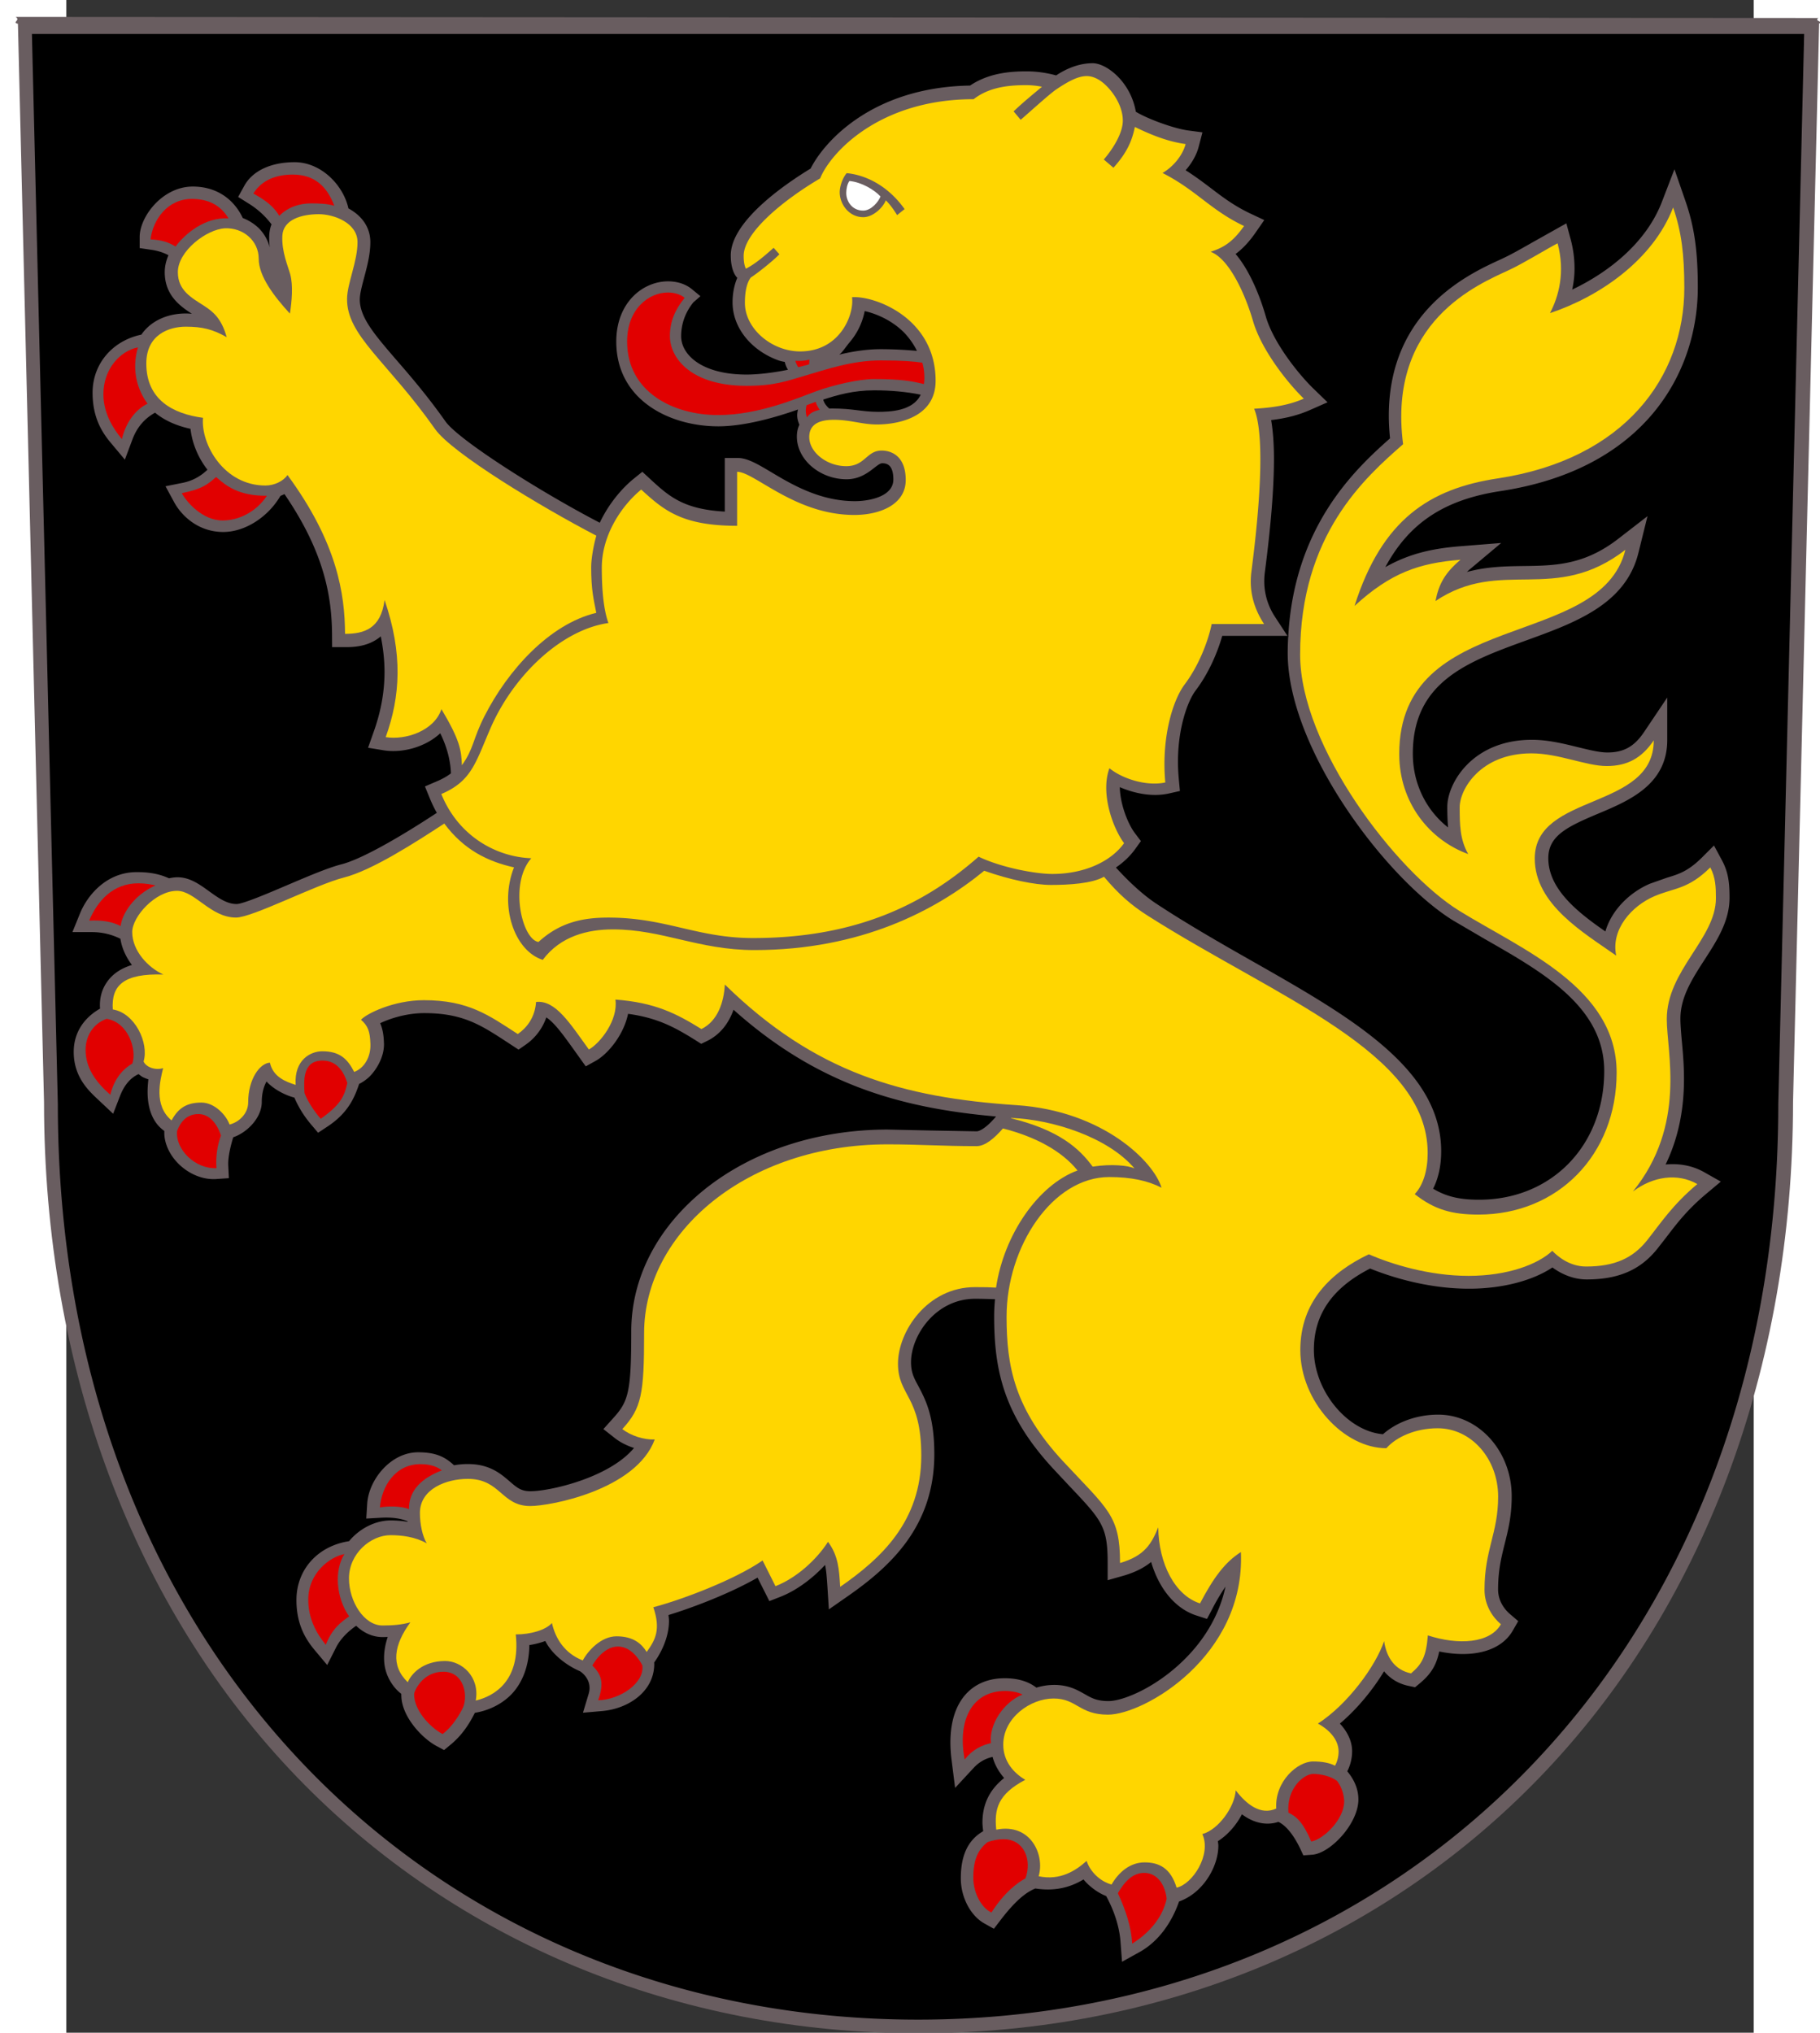 <svg xmlns="http://www.w3.org/2000/svg" version="1.0" width="414.188" height="462.499" viewBox="0 0 428.48 516.076" xml:space="preserve"><rect x="0" y="0" width="428.48" height="516.076" fill="#333333" stroke="none"/><path style="fill:#695d60;fill-opacity:1" d="M-12.87 4.298c1.384.865-1.086 1.359.58 1.74.94 38.157 6.626 273.769 6.626 273.797 0 67.645 22.856 128.508 64.346 171.46 40.474 41.857 96.453 64.924 157.705 64.924 61.228 0 117.242-23.067 157.705-64.924 41.5-42.952 64.385-103.815 64.385-171.499 0 0 6.068-250.43 6.627-273.836 1.537-.379-1.457-.595-.169-1.391l-457.804-.271z"/><path d="m360.286 238.459-8.081-4.735c-16.924-10.415-42.052-43.57-42.052-67.955 0-1.467.063-2.923.132-4.331h-16.75c-1.215 4.19-3.368 9.379-6.75 13.854-1.974 2.606-4.5 9.304-4.5 18.155 0 1.428.083 2.895.222 4.427l.275 2.944-2.857.646c-4.127.906-8.655 0-12.41-1.62.091 4.527 2.175 9.507 3.838 11.684l1.519 2.012-1.484 2.068c-1.283 1.773-2.947 3.34-4.858 4.644 3.554 3.904 7.004 7.009 10.138 9.1 7.984 5.27 16.515 10.152 24.782 14.838 24.508 13.93 47.676 27.116 47.676 48.093 0 3.707-.725 6.912-2.05 9.514 3.313 1.973 6.647 2.795 11.67 2.795 18.407 0 31.782-13.749 31.782-32.689 0-16.204-15.369-24.955-30.242-33.444M215.998 89.087c-.743-1.626-2.272-3.748-3.647-5.035-3.076-2.91-6.872-4.462-9.619-5.073a17.138 17.138 0 0 1-3.795 7.885c-1.032 1.239-1.828 2.55-2.66 3.165 3.274-.78 6.835-1.374 10.539-1.374 3.078 0 6.382.17 9.182.432" style="fill:#000;fill-opacity:1"/><path d="M410.198 263.91c.268 2.841.586 6.22.586 9.98 0 6.498-.96 14.094-4.666 21.761 3.416-.33 6.812.262 9.8 1.953l4.217 2.388-3.747 3.144c-4.77 4.013-7.385 7.433-10.146 11.06l-2.173 2.784c-4.307 5.428-9.898 7.853-17.993 7.853-3.022 0-6.025-1.093-8.703-3.042-5.05 3.377-12.801 5.393-21.166 5.393-10.904 0-20.428-3.22-25.128-5.121-9.58 4.897-14.279 11.656-14.279 20.624 0 10.48 8.53 20.688 17.55 21.44 3.457-3.068 8.586-4.973 14.01-4.973 10.31 0 18.675 9.29 18.675 20.733 0 5-.904 8.593-1.78 12.08-.863 3.468-1.677 6.764-1.677 11.57 0 3.307 2.063 5.423 2.982 6.216l2.132 1.826-1.408 2.45c-2.988 5.158-10.104 7.022-18.654 5.258-.725 3.516-2.14 5.763-4.921 8.078l-1.208 1.004-1.533-.324c-2.587-.508-4.74-1.8-6.349-3.73-2.787 4.607-6.77 9.534-11.222 13.279 1.933 2.06 3.113 4.481 3.113 7.032 0 1.764-.456 3.589-1.229 5.083 1.864 2.24 2.823 4.62 2.823 7.157 0 6.083-7.074 13.662-11.705 14.017l-2.27.165-.918-1.963c-2.05-4.12-3.968-5.853-5.432-6.54-2.38.811-5.693.722-9.255-1.92-1.407 2.718-3.588 5.24-6.114 6.831.056.348.131.721.131 1.104 0 2.192-.62 4.538-1.815 6.815-1.719 3.24-4.5 6.074-8.164 7.392-1.775 5.097-5.011 10.031-10.035 12.837l-4.445 2.463-.393-5.158c-.221-2.957-1.194-7.072-3.644-11.533-2.16-.835-4.348-2.509-5.749-4.213-3.65 2.212-7.661 3.01-12.222 2.298-2.485.994-5.184 3.25-8.82 7.992l-1.712 2.236-2.443-1.366c-3.52-1.974-5.956-6.674-5.956-11.433 0-5.456 1.56-9.582 5.687-11.98-.09-.563-.194-1.778-.194-2.116 0-4.72 1.767-8.389 5.508-11.381-1.387-1.604-2.408-3.405-2.933-5.358-1.857.414-3.444 1.328-4.77 2.75l-4.747 5.117-.884-6.998c-.932-7.153.255-12.888 3.41-16.567 2.428-2.82 5.914-4.275 10.068-4.275 4.072 0 6.508 1.207 8.054 2.387a15.309 15.309 0 0 1 4.522-.693c3.636 0 5.879 1.287 7.688 2.31 1.738.993 3.092 1.793 6.114 1.793 3.782 0 12.9-3.72 20.408-11.75 3.616-3.851 7.647-9.655 9.282-17.309a53.42 53.42 0 0 0-3.409 5.763l-1.285 2.437-2.58-.832c-5.466-1.715-9.614-6.836-11.608-13.63-1.685 1.376-3.838 2.543-6.854 3.443l-4.189 1.191v-4.442c0-9.217-1.483-10.78-9.737-19.496l-3.83-4.09c-12.72-13.63-15.254-25.014-15.254-38.971 0-1.406.076-2.872.222-4.342-1.898-.065-3.61-.11-5.045-.11-10.083 0-16.288 9.371-16.288 16.097 0 2.634.756 4.038 1.9 6.136 1.771 3.381 4.015 7.56 4.015 17.211 0 18.296-11.12 28.51-21.999 36.082l-4.777 3.33-.386-6.05c-.142-2.011-.247-3.705-.577-5.234-3.306 3.565-7.388 6.56-11.401 8.113l-2.744 1.073s-2.172-4.3-3.002-5.963c-7.076 4.082-16.622 7.664-22.624 9.504.057.472.133.98.133 1.469 0 4.53-2.318 8.575-3.762 10.576l.021.342c0 7.098-6.655 11.422-13.239 11.984l-4.86.422 1.427-4.748c1.15-3.752-2.17-5.77-2.17-5.77-3.436-1.477-7.142-4.31-8.82-7.688-1.3.472-2.677.831-4.05 1.03-.092 5.806-2.043 9.52-3.85 11.71-2.37 2.88-6.07 4.869-9.993 5.494-1.598 3.201-3.456 5.842-6.113 8.046l-1.701 1.406-1.93-1.03c-3.767-2.038-8.74-7.435-8.918-12.574l-.029-.686c-1.827-1.343-3.331-3.655-3.95-5.926-.286-.997-.413-2.088-.413-3.212 0-1.698.327-3.5.926-5.276-.42 0-.835.024-1.306.024-2.562 0-4.855-1.108-6.706-2.87-1.93 1.327-3.92 3.177-5.115 5.527l-2.242 4.435-3.178-3.79c-2.15-2.581-4.631-6.325-4.631-12.709 0-7.757 5.424-13.724 13.359-14.941 2.73-3.292 6.764-5.27 10.556-5.27 1.535 0 2.948.125 4.32.349-.019-.035-.019-.1-.019-.148-1.858-.75-4.119-1.036-6.772-.884l-3.711.21.236-3.778c.399-6.14 6.003-13.05 12.923-13.05 4.67 0 6.945 1.27 9.13 3.299a19.3 19.3 0 0 1 3.524-.311c5.5 0 8.313 2.443 10.596 4.4 1.808 1.563 2.888 2.504 5.266 2.504 4.818 0 19.933-3.34 26.311-10.983-1.827-.598-3.543-1.453-4.93-2.56l-2.843-2.236 2.423-2.699c3.893-4.286 4.652-6.463 4.652-22.105 0-13.649 6.682-26.498 18.811-36.195 12.193-9.68 28.62-15.046 46.27-15.046l10.952.238 11.692.208c.227 0 1.829-.139 4.913-3.768-24.359-2.14-45.514-8.176-66.666-27.103-1.28 3.616-3.525 6.34-6.581 7.864l-1.622.797-1.523-.965c-5.149-3.213-9.58-5.646-17.06-6.654-1.053 5.183-4.954 10.094-8.208 11.93l-2.533 1.404-3.2-4.476c-2.425-3.375-4.735-6.608-6.816-7.95a13.976 13.976 0 0 1-5.237 6.922l-1.81 1.256-3.15-2.06c-6.412-4.178-11.04-7.208-20.767-7.208-4.573 0-8.732 1.376-11.227 2.56.65 1.487.908 3.116.963 5.093.01.083.01.172.01.248 0 3.342-1.953 6.491-3.645 8.186-.599.614-1.863 1.532-2.664 1.88-1.078 3.182-2.636 7.274-8.02 10.815l-2.405 1.591-1.865-2.201c-2.023-2.426-3.216-4.562-4.156-6.722-2.203-.55-5.282-2.092-7.07-4.093-.629 1.125-1.212 2.837-1.212 5.21 0 3.94-3.613 7.706-7.25 8.958-.906 2.972-1.334 5.449-1.263 7.098l.16 3.279-3.209.224c-3.097.21-6.404-1.017-9.044-3.364-2.464-2.202-3.956-5.1-4.137-7.916l-.018-.943c-2.765-1.932-4.237-5.352-4.237-9.944 0-.973.079-2.016.2-3.148a9.858 9.858 0 0 1-1.588-.655 19.24 19.24 0 0 1-.903-.673c-2.06.956-3.636 2.784-4.7 5.542l-1.755 4.527-3.794-3.571c-2.476-2.309-6.217-5.8-6.217-12.14 0-4.67 2.402-8.54 6.688-10.984-.025-.314-.038-.59-.038-.9 0-1.94.49-4 1.808-5.86 1.429-2.067 3.579-3.481 6.323-4.323-1.46-1.943-2.545-4.183-2.922-6.647-2.23-1.115-4.669-1.697-7.27-1.697H1.548l1.877-4.624c1.954-4.882 6.907-10.6 14.387-10.6 1.525 0 4.884 0 8.247 1.566.723-.152 1.466-.263 2.186-.263 3.143 0 5.657 1.85 8.078 3.603 2.283 1.639 4.451 3.192 6.912 3.192 1.637 0 8.35-2.868 12.795-4.77 5.082-2.156 10.307-4.409 13.832-5.313 4.535-1.152 13.267-5.87 24.223-13.068a30.739 30.739 0 0 1-1.755-3.617l-1.266-3.088 3.02-1.297c1.486-.632 2.639-1.294 3.577-2.026-.091-2.692-.741-6.187-2.708-10.173-3.762 3.496-9.583 5.097-14.39 4.32l-3.94-.645 1.355-3.837c1.874-5.2 2.823-10.238 2.823-15.424 0-2.94-.333-5.932-.949-9.028-3.16 2.72-7.21 2.747-9.051 2.747h-3.306l-.02-3.344c-.096-9.09-1.72-20.4-12.082-35.514-.32.158-.68.313-1.024.458-3.15 5.387-8.986 9.162-14.53 9.162-6.152 0-10.473-3.91-12.464-7.571l-2.188-4.037 4.43-.89c2.714-.553 4.736-1.878 6.221-3.31-2.42-3.092-3.906-6.815-4.306-10.386-3.682-.79-6.688-2.192-8.998-4.093-2.659 1.463-4.574 3.706-5.696 6.653l-1.972 5.266-3.597-4.293c-2.152-2.567-4.603-6.325-4.603-12.695 0-7.312 5.02-13.2 12.394-14.752 2.499-3.658 6.876-5.366 11.228-5.366.564 0 1.047.034 1.592.066-3.074-1.974-6.89-4.752-6.89-10.563 0-1.484.35-2.927.946-4.293-1.29-.69-2.773-1.166-4.47-1.394l-2.842-.42V60c.116-5.09 5.806-12.636 13.494-12.636 5.727 0 10.283 2.898 12.69 7.992a12.18 12.18 0 0 1 4.03 2.539 10.77 10.77 0 0 1 2.819 4.925 18.623 18.623 0 0 1-.146-2.299c0-.28 0-.572.018-.855.057-.953.238-1.871.58-2.702a21.223 21.223 0 0 0-5.786-5.273l-2.693-1.688 1.558-2.826c2.093-3.795 6.74-5.997 12.778-5.997 6.793 0 12.396 5.887 13.667 11.733 3.105 1.683 5.566 4.506 5.566 8.57 0 3.093-.832 6.216-1.569 8.977-.552 2.077-1.071 4.04-1.107 5.434-.07 4.638 3.692 8.986 9.346 15.556 3.508 4.03 7.845 9.083 12.402 15.535 3.29 4.683 24.062 17.882 39.19 25.732 2.243-4.786 5.587-8.706 8.626-11.18l2.186-1.76 2.059 1.905c4.77 4.396 8.442 7.626 18.877 8.206v-13.613h3.266c2.447 0 4.94 1.476 8.411 3.53 5.258 3.157 12.472 7.433 21.363 7.433 3.638 0 9.765-1.153 9.765-5.504 0-3.679-1.607-4.12-2.82-4.12-1.499 0-3.974 4.068-9.056 4.068-6.67 0-12.624-4.886-12.624-10.846 0-1.118.217-2.108.637-2.991-.601-1.494-.703-2.509-.342-3.88-5.671 2.006-13.614 4.277-20.251 4.277-12.472 0-25.905-6.74-25.905-21.526 0-9.945 6.783-15.29 13.146-15.29 2.347 0 4.48.704 6.02 1.963l2.205 1.812-1.786 1.553c-2.196 2.701-3.114 5.741-3.114 8.585 0 4.707 5.207 9.759 16.634 9.759 2.835 0 6.83-.463 10.487-1.222a6.7 6.7 0 0 1-.816-1.994 9.518 9.518 0 0 1-1.558-.373c-6.776-2.422-11.691-8.161-11.691-14.755 0-1.743.265-4.034 1.204-6.219 0 0-1.66-1.384-1.66-5.697 0-8.903 14.572-18.572 20.283-22.046 3.343-6.688 15.572-20.667 40.488-21.067 4.672-3.15 10.055-3.613 14.327-3.613 2.12 0 4.701.259 7.53 1.032 3.113-2.064 6.302-3.096 9.268-3.096 3.555 0 9.663 4.752 10.967 12.32 2.968 1.815 9.58 4.237 13.216 4.744l3.7.494-.96 3.675c-.552 2.118-1.753 4.15-3.306 5.949 2.367 1.483 4.396 3.022 6.35 4.496 3.058 2.333 5.97 4.535 10.02 6.46l3.596 1.687-2.304 3.316c-1.691 2.416-3.34 4.093-4.983 5.293 4.299 5.015 6.867 12.982 7.688 15.902 1.946 6.68 8.267 14.565 12.043 18.244l3.623 3.509-4.582 2.016c-2.83 1.235-5.943 2.049-9.739 2.501.45 2.644.712 5.88.712 9.883 0 7.364-.78 17.005-2.327 28.876-.089.759-.13 1.484-.13 2.163 0 3.952 1.4 7.002 2.691 8.983l3.389 5.18c1.455-27.804 16.577-42.262 25.852-50.444-.192-1.98-.31-3.902-.31-5.717 0-26.733 20.345-36.043 28.42-39.725l.904-.432c2.015-.939 5.039-2.688 7.723-4.203l8.04-4.513 1.112 4.113a28.71 28.71 0 0 1 .966 7.37c0 1.923-.235 3.676-.594 5.339 9.241-4.393 18.723-11.825 22.74-22.167l3.23-8.389 2.934 8.495c2.132 6.295 2.994 12.333 2.994 21.53 0 21.322-13.188 46.115-50.207 51.702-14.066 2.153-23.073 8.002-29.145 19.29 6.17-3.482 12.05-4.738 18.979-5.3l10.442-.832-8.082 6.78c-.255.197-.4.411-.655.594 5.038-1.387 9.813-1.463 14.5-1.525 7.853-.104 15.272-.197 23.927-6.881l7.467-5.777-2.298 9.272c-3.21 13.116-16.073 17.775-28.483 22.268-14.83 5.39-28.813 10.463-28.813 28.769 0 7.55 3.36 14.345 8.95 18.717a60.623 60.623 0 0 1-.199-5.208c0-5.931 6.294-17.043 21.505-17.043 4.085 0 8.095.994 11.643 1.87 2.802.68 5.438 1.35 7.509 1.35 4.106 0 6.77-1.47 9.22-5.052l5.977-8.89v10.795c0 11.307-9.697 15.387-17.481 18.658-7.882 3.313-12.72 5.62-12.72 11.339 0 7.892 7.564 13.796 14.493 18.592 1.573-5.441 6.198-9.944 11.319-12.125l4.313-1.522c3.009-.904 5.348-1.625 8.862-5.097l3.085-3.08 2.084 3.877c1.71 3.21 1.862 6.18 1.862 9.43 0 5.895-3.216 10.868-6.349 15.702-3.147 4.873-6.128 9.507-6.128 14.963 0 1.415.151 3.218.325 5.279M-8.738 8.633l6.58 271.7c0 139.551 95.987 232.424 218.45 232.424 122.44 0 218.44-92.873 218.44-232.424l6.57-271.7H-8.737z" style="fill:#000;fill-opacity:1"/><path d="M194.46 103.71c5.375 0 7.478.85 11.67.85 2.872 0 8.876-.152 10.826-4.356-3.608-.731-7.557-1.104-11.78-1.104-5.303 0-9.328 1.17-12.967 2.35.25 1.032.958 1.77 1.517 2.278.257 0 .495-.017.733-.017" style="fill:#000;fill-opacity:1"/><path d="M397.802 302.524c13.685-16.883 8.614-35.303 8.614-43.782 0-12.392 12.478-20.47 12.478-30.698 0-2.82-.084-5.242-1.43-7.816-5.694 5.642-9.143 5.145-14.203 7.312-5.728 2.46-11.083 8.396-9.69 15.073-8.046-5.683-20.683-12.937-20.683-24.638 0-16.788 30.221-12.154 30.221-30.008-3.016 4.465-6.674 6.519-11.946 6.519-5.238 0-12.188-3.22-19.124-3.22-12.954 0-18.212 9.151-18.212 13.679 0 4.534.068 8.174 2.16 11.891-9.718-3.538-17.51-12.933-17.51-25.411 0-37.092 51.078-26.154 57.427-51.837-18.04 13.917-31.47 1.819-48.22 13.002.842-4.362 2.457-7.194 6.35-10.476-10.512.849-17.69 3.282-26.91 11.725 6.992-22.019 19.117-29.77 36.344-32.374 32.25-4.87 47.4-25.736 47.4-48.393 0-8.496-.726-14.273-2.838-20.4-5.163 13.402-18.8 22.677-31.277 26.828 2.264-4.316 3.885-10.441 1.939-17.722-2.595 1.31-8.751 5.13-12.332 6.777-7.558 3.543-30.953 12.922-26.903 44.224-9.69 8.493-26.149 23.01-26.149 53.41 0 23.276 24.383 55.158 40.456 65.078 16.088 9.921 39.919 19.51 39.919 41.036 0 20.926-14.97 36.063-35.081 36.063-6.736 0-11.187-1.256-16.191-5.193 2.167-2.315 3.286-6.003 3.286-10.462 0-25.533-38.283-39.41-70.969-60.153-4.334-2.737-7.536-5.57-11.222-9.963-3.016 1.718-8.812 2.08-13.485 2.08-4.071 0-10.442-1.316-16.936-3.602-12.298 10.09-31.362 20.136-58.354 20.136-14.214 0-23.324-5.249-35.927-5.249-6.343 0-13.284 1.663-17.82 7.737-7.3-2.316-11.118-13.849-7.3-23.482-6.679-1.478-12.762-4.483-17.707-11.126-7.32 4.779-18.273 11.86-25.468 13.7-7.172 1.815-23.227 10.168-27.42 10.168-6.473 0-10.38-6.787-14.984-6.787-5.479 0-11.373 6.532-11.373 10.477 0 4.706 3.995 9.006 7.915 10.776-10.036-.324-13.265 2.706-12.85 8.862 5.656.904 9.218 8.537 7.826 13.2.434 1.189 2.624 2.383 4.953 1.707-.723 3.036-2.459 9.487 2.157 13.265 1.785-3.382 4.156-4.527 7.57-4.527 3.393 0 6.328 3.247 7.142 5.568 2.236-.506 4.736-2.656 4.736-5.64 0-5.94 2.982-9.919 5.51-10.067.815 3.637 3.96 4.82 6.545 5.652-.417-6.476 3.908-8.537 6.743-8.537 4.486 0 6.42 1.953 8.123 5.245 2.612-.993 4.24-3.861 4.118-7.109-.112-3.233-.633-4.585-2.388-6.138 1.377-1.55 8.298-4.97 15.963-4.97 11.368 0 16.525 3.862 23.847 8.597 2.251-1.55 4.37-4.186 4.64-8.147 4.987-.56 8.698 5.59 13.416 12.073 2.907-1.635 7.465-7.477 6.74-12.677 10.087.762 15.455 3.533 21.837 7.484 4.215-2.064 5.716-6.956 5.95-11.304 22.905 22.412 45.174 28.707 74.1 30.628 22.057 1.47 34.887 14.459 36.786 20.957-3.451-1.788-7.765-2.709-13.273-2.709-14.444 0-26.073 17.682-26.073 35.466 0 12.578 2.001 23.38 14.313 36.668 11.471 12.298 14.5 13.807 14.5 25.86 6.301-1.826 8-4.935 9.704-9.062.09 9.293 4.306 17.323 10.607 19.314 3.417-6.511 6.315-10.452 10.38-13.037 1.16 26.446-24.59 41.285-33.748 41.285-7.364 0-7.882-4.1-13.83-4.1-5.873 0-12.768 4.883-12.768 11.718 0 4.266 2.684 7.22 5.59 8.921-7.032 3.706-7.888 7.474-7.37 12.658 8.778-1.768 12.381 6.47 10.765 11.828 5.432 1.153 9.386-1.38 12.182-3.892.87 2.66 3.36 5.193 6.336 5.994 1.877-3.254 4.803-5.621 8.385-5.621 3.616 0 6.611 1.394 8.13 6.415 4.065-.884 8.916-8.41 6.535-13.6 4.141-1.124 8.275-7.03 8.475-11.111 2.76 3.62 6.391 6.415 10.29 4.634-.4-6.939 5.446-11.96 9.345-11.96 2.263 0 4.127.324 5.59 1.077.503-.908.904-2.199.904-3.59 0-3.284-2.768-5.766-5.252-7.107 7.502-4.814 14.673-14.594 16.806-20.93.593 4.11 2.698 7.33 6.839 8.19 2.836-2.388 3.843-4.363 4.272-9.645 7.784 2.528 15.777 2.021 18.55-2.824-2.07-1.763-4.162-4.779-4.162-8.747 0-10.263 3.459-14.328 3.459-23.665 0-9.552-6.77-17.353-15.356-17.353-5.66 0-10.545 2.236-13.03 5.069-10.766 0-21.85-11.871-21.85-24.908 0-12.416 7.909-19.81 17.398-24.33 5.846 2.542 15.335 5.476 25.329 5.476 9.959 0 17.634-2.934 21.257-6.353 1.38 1.432 4.409 3.982 8.585 3.982 7.24 0 11.856-2.116 15.473-6.626 3.575-4.513 6.439-8.98 12.774-14.307-4.982-2.843-11.222-2.001-16.37 1.901" style="fill:#ffd600;fill-opacity:1"/><path d="M106.196 181.801c5.86-11.55 16.445-23.369 28.384-26.208-.652-3.344-1.302-5.746-1.302-11.605 0-2.26.686-5.9 1.313-7.985-14.062-7.313-36.673-20.984-40.942-27.058C81.482 91.664 71.146 85.218 71.29 75.812c.05-3.893 2.654-9.421 2.654-14.328 0-4.91-6.013-7.105-9.828-7.105-4.415 0-9.042 1.37-9.26 5.456-.2 4.085 1.427 7.722 2.007 9.83.757 2.834.397 6.826-.088 9.96-4.015-4.387-7.921-9.459-7.921-13.938 0-4.59-3.98-7.926-8.584-7.72-4.609.225-11.948 5.76-11.948 11.126 0 4.679 3.487 6.501 6.69 8.572 2.078 1.373 4.37 3.033 5.705 7.936-3.505-1.988-6.18-2.66-10.388-2.66-4.212 0-10.018 1.998-10.018 9.344 0 9.217 6.777 12.775 14.393 13.793-.578 6.757 5.349 17.192 15.85 17.192 2.296 0 4.592-1.146 5.605-2.668 12.654 17.216 14.557 30.194 14.62 40.322 4.794 0 9.1-1.256 10.035-8.59 4.683 13.662 4.013 24.488.287 34.816 5.027.817 12.33-1.584 14.156-7.102 4.667 7.83 5.049 10.356 5.192 14.23 3.037-4.175 2.724-6.552 5.747-12.477M271.237 296.634c-6.826-8.027-21.043-12.429-31.272-12.798-.034 0 .043-.076-.089.072 12.229 3 17.344 7.654 20.745 12.281 4.873-.748 9.014-.276 10.616.445M237.84 286.503c-2.126 2.426-4.486 4.486-6.674 4.486-8.792 0-14.574-.455-22.649-.455-35.575 0-61.795 22.333-61.795 47.881 0 15.626-.663 19.063-5.532 24.412 2.136 1.666 5.428 2.75 8.228 2.635-4.715 12.765-26.377 16.898-31.615 16.898-7.34 0-7.538-6.894-15.84-6.894-5.386 0-12.177 2.478-12.177 8.686 0 2.822.663 5.918 1.733 7.671-3.003-1.67-6.383-2.064-9.206-2.064-4.99 0-10.536 4.631-10.536 10.973 0 5.912 3.854 11.958 8.51 11.958 2.717 0 4.85-.204 7.075-.797-4.175 5.728-5.081 10.945-.654 15.207.85-2.084 3.777-5.394 9.488-5.394 4.253 0 8.842 4.034 7.774 10.046 4.687-1.132 11.428-4.973 10.16-16.792 3.673 0 7.575-1.07 9.182-2.895.871 3.875 3.2 7.702 7.833 9.497 1.26-2.375 4.61-6.126 8.567-6.126 4.358 0 6.4 1.95 7.664 3.975 2.261-3.113 3.595-5.755 1.685-11.363 6.4-1.639 20.297-6.722 27.748-11.864l3.271 6.523c5.33-2.075 10.43-6.71 13.344-11.26 2.62 3.557 2.819 7.008 3.088 11.432 10.36-7.194 20.593-16.563 20.593-33.289 0-15.263-5.915-15.118-5.915-23.382 0-8.21 7.489-19.424 19.556-19.424 2.704 0 3.92.03 5.348.127 2.009-13.51 10.759-26.122 20.69-29.741-4.002-4.97-10.758-8.6-18.944-10.667" style="fill:#ffd600;fill-opacity:1"/><path d="M185.11 91.599c.177.562.538 1.356.757 1.628 0 0 2.745-.697 2.745-.724.053-.256.069-.863.069-1.218-1.3.403-2.493.366-3.571.314M188.072 105.97c.72-1.062 1.658-1.583 3.23-1.918-.5-.793-.816-1.328-1.015-2.032 0-.014-2.307.876-2.307.852-.182.739-.383 1.636.092 3.099" style="fill:#e10000;fill-opacity:1"/><path style="fill:#ffd600;fill-opacity:1" d="M282.914 215.064c2.653-20.498 2.065-29.994.555-33.518 3.901-.215 7.215-.755 10.232-2.079-3.364-3.269-8.749-10.056-10.468-16.014-1.421-4.917-4.696-12.709-8.726-14.226 2.67-.85 4.585-2.023 6.89-5.304-6.89-3.263-9.862-7.405-16.792-10.92 2.2-1.279 4.12-3.577 4.758-5.959-3.6-.483-7.042-1.858-10.456-3.52-.549 2.695-1.506 5.175-4.41 8.399l-1.987-1.694c1.807-2.09 3.918-5.368 3.918-8.007 0-3.666-2.956-7.262-4.988-8.438-2.206-1.273-4.187-1.075-8.82 2.08-1.546 1.102-5.156 4.405-7.227 6.185l-1.456-1.73c2.021-1.95 4.595-4.013 5.838-5.07a16.517 16.517 0 0 0-3.313-.334c-3.901 0-7.714.52-10.759 2.894-19.472 0-29.5 11.066-31.613 16.308-7.48 4.408-15.75 11.128-15.75 15.952 0 1.274.179 2.08.461 2.645 2.007-1.032 3.955-2.742 5.712-4.304l1.19 1.335c-1.495 1.517-4.589 3.949-5.896 4.786-.968 1.279-1.211 3.392-1.211 5.208 0 5.38 5.582 10.003 11.37 10.003 8.258 0 11.175-7.64 10.693-11.159 4.484-.36 17.213 4.162 17.213 17.204 0 8.138-8.929 9-12.05 9-3.14 0-5.458-.962-8.916-.962-3.462 0-5.057 1.226-5.057 3.551 0 3.157 3.647 5.995 7.607 5.995 3.897 0 4.18-3.213 7.3-3.213 1.835 0 4.96.96 4.96 6.065 0 5.06-5.31 7.195-10.588 7.195-12.2 0-20.585-8.888-24.135-8.888v11.122c-11.305 0-15.058-3.154-19.752-7.462-3.869 3.152-8.117 9.214-8.117 16.079 0 4.76.392 8.676 1.358 11.402-9.66 1.374-19.616 10.789-24.35 21.813-3.033 7.02-3.855 10.75-10.06 13.398 3.475 8.586 11.203 12.95 18.532 13.223-4.617 5.246-1.92 16.734 1.483 17.238 4.469-4.103 9.237-5.019 14.383-5.019 11.872 0 18.281 4.213 29.795 4.213 21.907 0 35.873-7.45 46.463-16.754 4.819 2.31 11.872 3.558 15.158 3.558 6.465 0 11.995-2.446 14.804-6.342-2.221-2.941-4.948-10.16-3.022-15.43 2.67 2.175 7.657 3.77 11.509 2.931-.83-8.948 1.427-16.8 4.024-20.238 2.955-3.937 4.836-8.997 5.525-12.381h10.796c-1.572-2.404-3.24-6.043-2.608-10.817zm-72.973-73.385s-1.143-1.934-2.333-3.05c-.513 1.41-2.564 3.473-4.631 3.473-2.977 0-4.855-2.704-4.855-5.142 0-1.13.557-2.918 1.437-3.923 3.55.327 8.287 2.292 11.933 7.41-.01-.02-1.551 1.232-1.551 1.232z" transform="matrix(1.233 0 0 1.233 -47.893 -120.073)"/><path d="M198.052 48.993c0 2.163 1.52 4.475 4.285 4.475 2.13 0 3.956-2.353 4.409-3.589-1.524-1.646-4.752-3.627-7.884-3.927-.562.728-.81 2.04-.81 3.04z" style="fill:#fff"/><path d="M217.37 92.082c-2.165-.318-4.714-.573-10.604-.573-7.29 0-13.943 2.336-19.006 3.816-5.077 1.484-7.915 2.627-15.054 2.627-13.98 0-19.435-6.985-19.435-12.613 0-3.699 1.282-6.67 3.739-9.728-1.154-.955-2.743-1.345-4.268-1.345-4.809 0-10.337 4.137-10.337 12.45 0 12.757 11.639 18.661 23.102 18.661 10.503 0 20.518-4.468 24.979-6.076 4.473-1.594 10.728-3.058 14.632-3.058 6.998 0 9.545.525 12.653 1.267.056-.335.127-.97.127-1.515 0-1.709-.234-2.847-.528-3.913M62.122 51.636c2.374 0 4.198.1 5.928.61-1.865-4.944-5.062-7.923-10.533-7.923-5.315 0-8.354 2.13-10.023 4.81 3.4 1.889 5.193 3.372 6.587 5.67 2.242-2.298 5.299-3.167 8.04-3.167M41.19 55.445c-2.13-3.513-5.28-4.938-9.343-4.938-6.093 0-9.855 5.204-10.463 10.273 2.831.135 4.583.721 6.355 1.815 2.3-3.126 7.393-7.516 13.45-7.15M18.192 88.186c-4.643.935-8.78 5.6-8.78 11.89 0 5.05 2.709 9.021 4.7 11.41 1.135-4.825 3.956-7.793 6.52-8.987-2.471-3.34-4.191-8.416-2.44-14.313M38.044 121.113c-2.167 1.829-3.36 3.002-8.727 4.099 1.155 2.119 5.15 6.93 10.387 6.93 4 0 8.483-2.109 11.229-6.278-6.976.076-10.28-2.408-12.889-4.751M10.21 258.67c-3.585 1.303-5.32 4.561-5.32 7.89 0 4.511 2.515 8.093 6.276 11.385 1.193-4.852 3.94-6.95 5.601-7.93 1.18-3.454-1.008-10.5-6.558-11.346M22.626 224.8c-.943-.224-2.475-.54-4.324-.54-6.484 0-10.376 4.46-12.505 9.464 3.544-.17 6.039.363 7.989 1.391.362-3.03 3.254-7.817 8.84-10.315M33.54 282.842c-3.723 0-4.949 3.178-5.405 4.247-.524 4.666 4.524 9.746 9.997 9.493-.265-2.915.292-6.097 1.14-8.291-1.083-3.24-3.055-5.449-5.733-5.449M65.051 269.26c-5.114 0-4.734 5.203-4.57 8.212.632 1.877 2.441 4.673 4.117 6.574 5.21-3.689 6.024-5.838 6.761-9.086-1.157-3.754-3.31-5.7-6.308-5.7M95.35 373.313c-.909-.721-2.498-1.587-5.42-1.587-6.402 0-9.839 5.59-10.308 10.984 1.896-.328 5.407-.394 7.378.447-.037-4.995 3.523-7.977 8.35-9.844M70.622 394.566c-3.54.621-9.186 4.676-9.186 11.56 0 5.07 2.263 8.796 4.45 11.467 1.676-4.237 3.922-5.776 5.929-7.222-3.279-4.631-3.858-11.677-1.193-15.805M95.715 424.428c-4.616 0-6.926 3.804-7.399 5.57-.095 4.176 4.015 8.513 7.217 10.256 2.435-1.754 4.442-5.083 5.256-6.85 1.232-3.182.11-8.976-5.074-8.976M140.075 418.031c-3.96 0-6.496 4.845-6.506 4.807 2.15 2.178 3.159 4.165 1.479 8.841 5.656-.162 11.806-4.427 11.226-8.841 0 0-2.204-4.807-6.199-4.807M242.802 430.233c-.841-.525-2.65-.918-4.39-.918-8.46 0-12.18 7.482-10.29 17.385 2.14-2.654 4.37-3.593 6.682-4.151-.58-4.669 3.25-10.45 7.998-12.316M237.957 466.946c-1.062 0-2.56.2-4.058.762-2.008 1.625-3.589 3.889-3.589 8.971 0 4.013 2.14 7.765 4.618 8.883 3.312-5.256 6.846-7.716 8.64-8.672 1.698-4.738-.359-9.944-5.611-9.944M273.707 475.5c-2.733 0-4.79 1.898-6.681 5.155 2.036 4.383 3.438 8.71 3.63 12.816 4.921-3.071 7.875-7.195 8.759-11.412-.304-3.07-2.1-6.56-5.708-6.56M310.333 460.21c1.953.921 3.678 2.35 5.797 7.318 3.037-.507 8.365-5.528 8.365-10.214 0-.984-.4-3.392-1.801-5.155-1.553-1.218-4.244-1.788-6.06-1.788-2.34 0-6.791 3.61-6.301 9.839" style="fill:#e10000;fill-opacity:1"/></svg>
